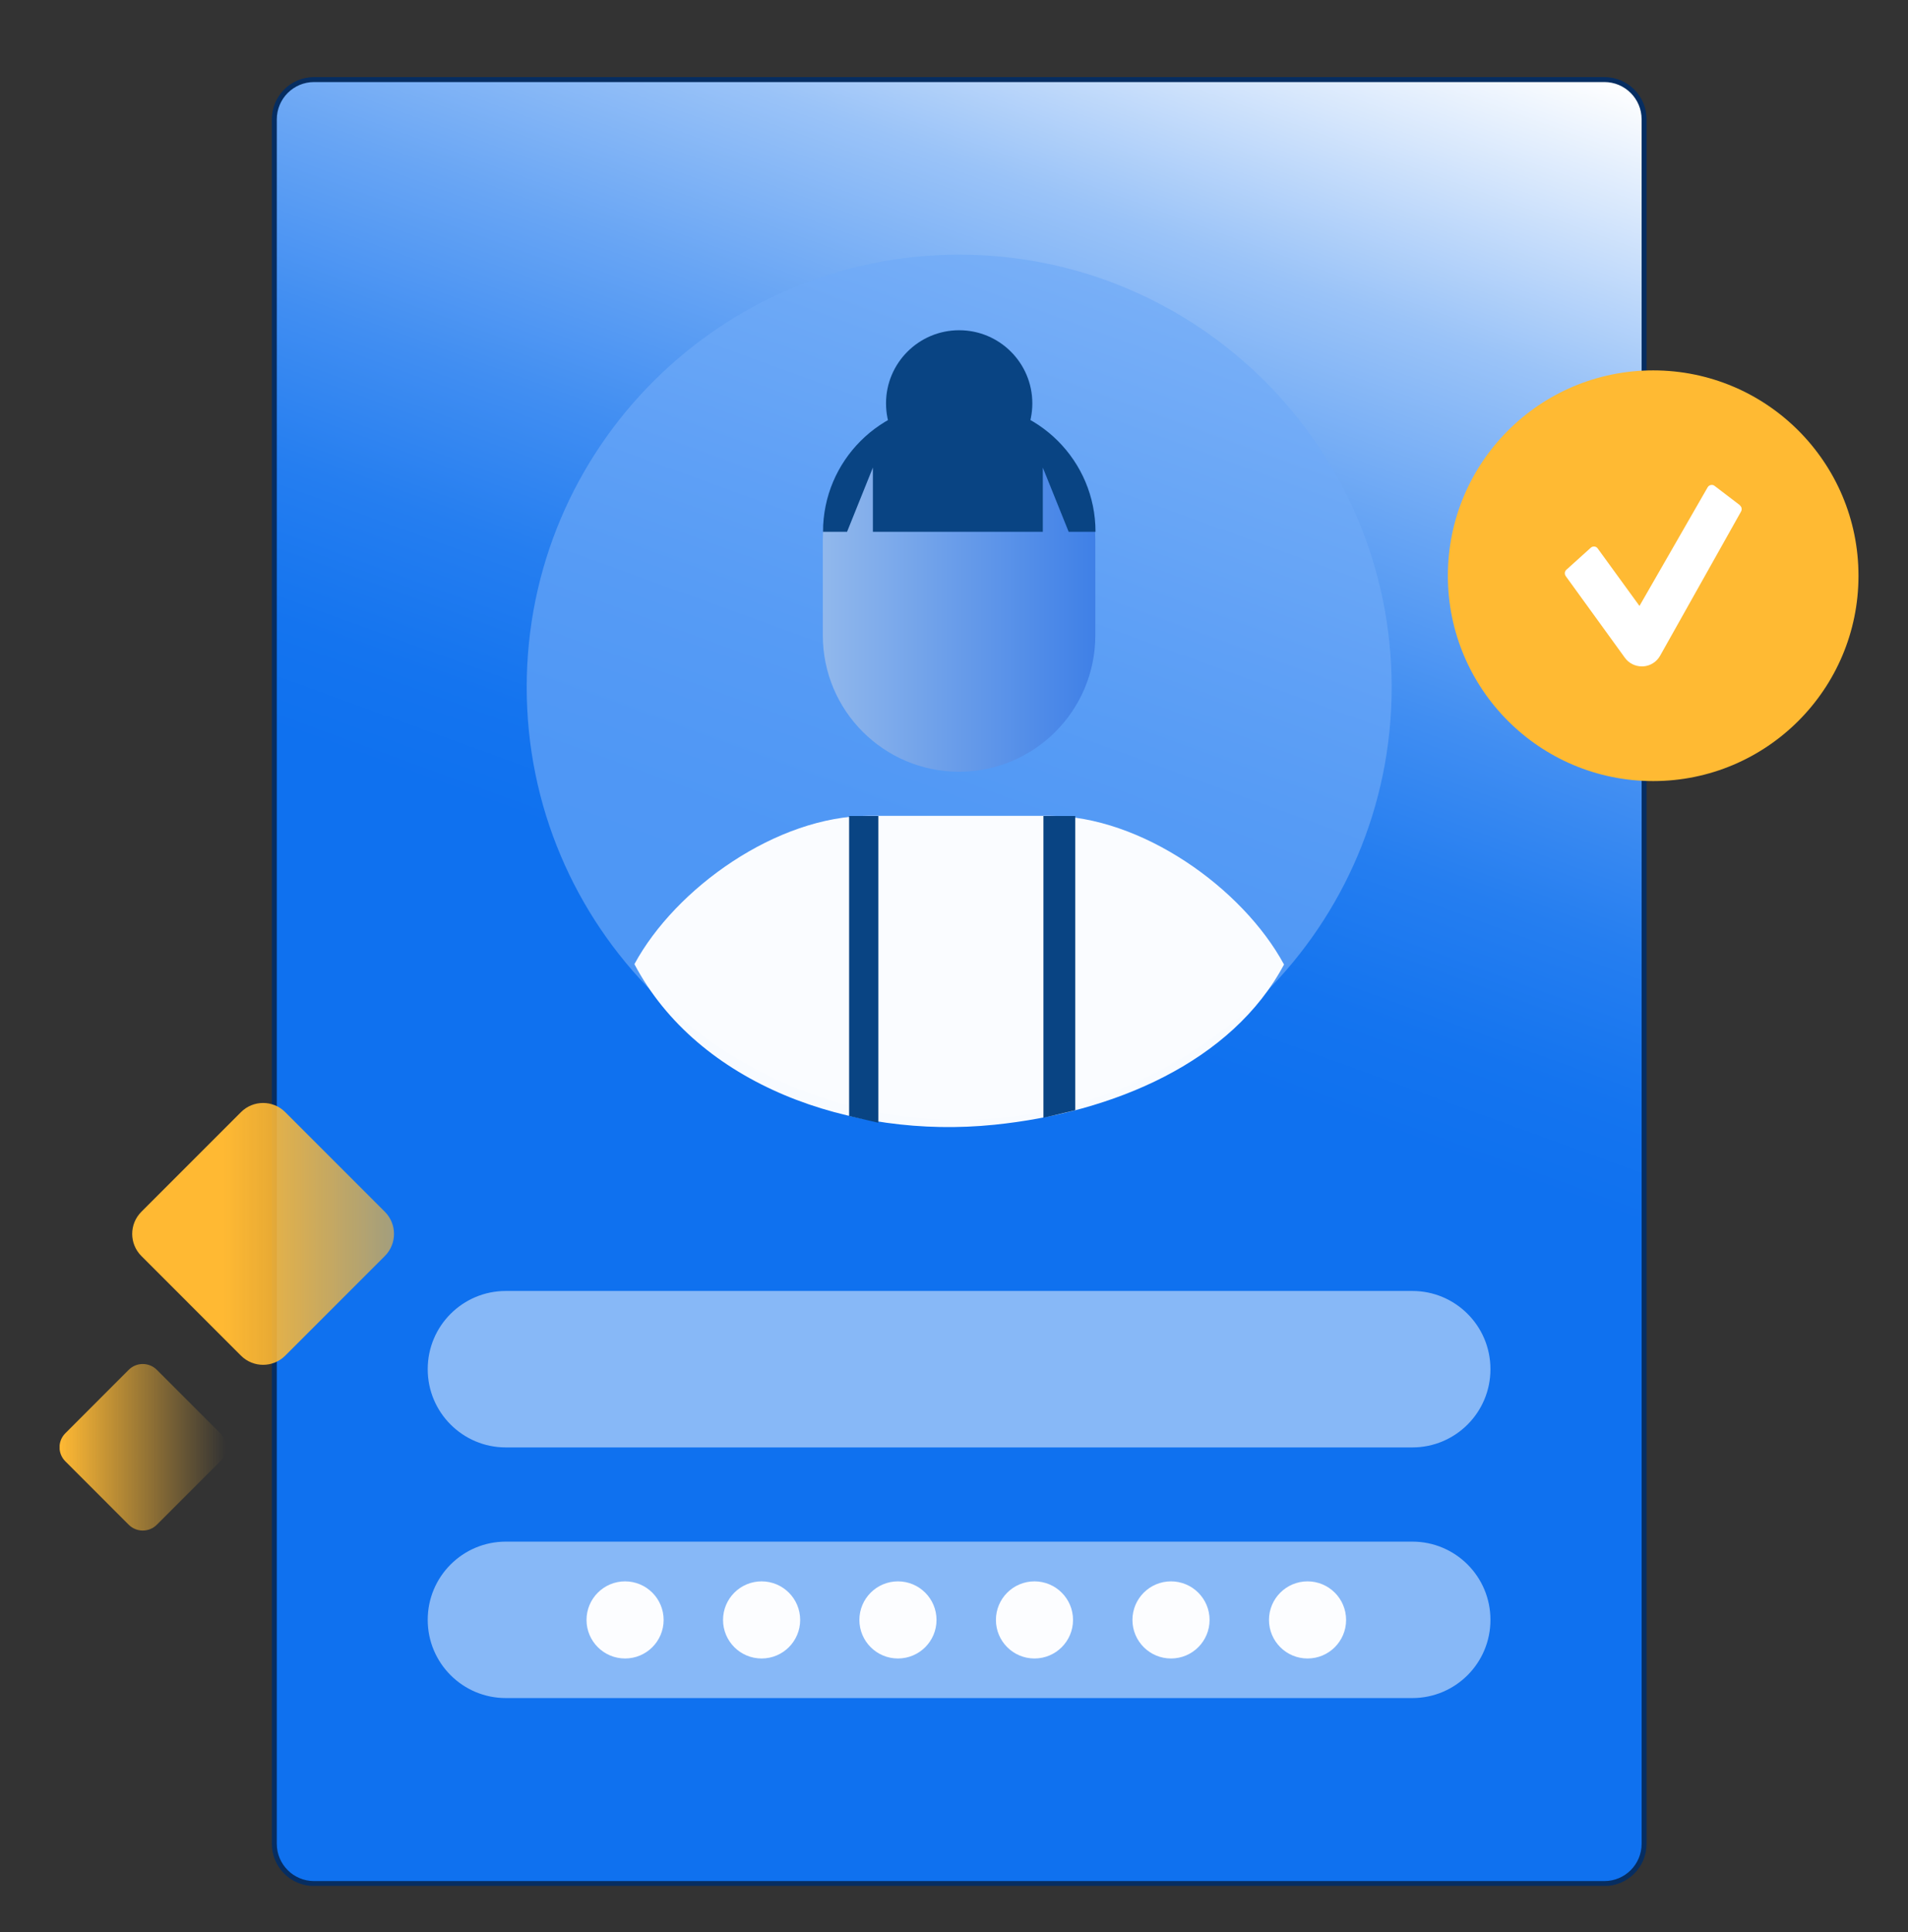 <svg width="80" height="81" viewBox="0 0 80 81" fill="none" xmlns="http://www.w3.org/2000/svg">
<rect x="0" y="0" width="80" height="81" fill="#333333" stroke="none"/>
<g clip-path="url(#clip0_1222_5327)">
<path d="M67.269 3.336H13.169C12.248 3.336 11.502 4.082 11.502 5.003V77.294C11.502 78.215 12.248 78.961 13.169 78.961H67.269C68.189 78.961 68.935 78.215 68.935 77.294V5.003C68.935 4.082 68.189 3.336 67.269 3.336Z" fill="url(#paint0_linear_1222_5327)" stroke="#062D61" stroke-width="0.208" stroke-miterlimit="10"/>
<path opacity="0.66" d="M40.217 46.942C50.232 46.942 58.351 38.824 58.351 28.809C58.351 18.794 50.232 10.676 40.217 10.676C30.203 10.676 22.084 18.794 22.084 28.809C22.084 38.824 30.203 46.942 40.217 46.942Z" fill="#6FAAF7"/>
<path opacity="0.97" d="M53.833 40.426C52.108 37.243 47.866 34.201 43.991 34.201H36.441C32.566 34.201 28.325 37.234 26.6 40.418C29.266 45.459 35.675 47.768 41.691 47.151C46.666 46.643 51.658 44.535 53.841 40.426H53.833Z" fill="white"/>
<path d="M45.925 22.627C45.925 19.47 43.367 16.91 40.212 16.91C37.058 16.91 34.5 19.47 34.5 22.627V26.635C34.5 29.792 37.058 32.352 40.212 32.352C43.367 32.352 45.925 29.792 45.925 26.635V22.627Z" fill="url(#paint1_linear_1222_5327)"/>
<path d="M43.724 22.294V19.602L44.808 22.294H45.933C45.933 19.319 43.525 16.91 40.55 16.91H39.891C36.916 16.91 34.508 19.319 34.508 22.294H35.516L36.599 19.602V22.294H43.733H43.724Z" fill="#094483"/>
<path d="M40.217 19.977C41.911 19.977 43.284 18.604 43.284 16.91C43.284 15.217 41.911 13.844 40.217 13.844C38.523 13.844 37.15 15.217 37.15 16.91C37.15 18.604 38.523 19.977 40.217 19.977Z" fill="#094483"/>
<path d="M45.083 46.542L43.75 46.859V34.209H45.083V46.542Z" fill="#094483"/>
<path d="M36.827 47.067L35.602 46.784V34.209H36.827V47.067Z" fill="#094483"/>
<path opacity="0.5" d="M59.217 54.119H21.209C19.4 54.119 17.934 55.585 17.934 57.394V57.403C17.934 59.211 19.4 60.678 21.209 60.678H59.217C61.026 60.678 62.492 59.211 62.492 57.403V57.394C62.492 55.585 61.026 54.119 59.217 54.119Z" fill="white"/>
<path opacity="0.5" d="M59.217 64.627H21.209C19.4 64.627 17.934 66.093 17.934 67.902V67.91C17.934 69.719 19.4 71.185 21.209 71.185H59.217C61.026 71.185 62.492 69.719 62.492 67.91V67.902C62.492 66.093 61.026 64.627 59.217 64.627Z" fill="white"/>
<path d="M69.315 32.744C74.07 32.744 77.924 28.89 77.924 24.136C77.924 19.381 74.07 15.527 69.315 15.527C64.561 15.527 60.707 19.381 60.707 24.136C60.707 28.89 64.561 32.744 69.315 32.744Z" fill="#FFBA33"/>
<path d="M72.95 21.186C73.025 21.244 73.05 21.352 73 21.444L69.608 27.486C69.458 27.752 69.191 27.919 68.891 27.936C68.875 27.936 68.858 27.936 68.841 27.936C68.558 27.936 68.291 27.802 68.125 27.569L65.65 24.152C65.591 24.069 65.6 23.952 65.675 23.886L66.7 22.961C66.783 22.886 66.925 22.894 66.991 22.994L68.741 25.402L71.6 20.427C71.658 20.327 71.8 20.294 71.891 20.369L72.95 21.177V21.186Z" fill="white"/>
<path d="M5.397 57.425L2.74 60.083C2.414 60.408 2.414 60.936 2.74 61.261L5.397 63.919C5.723 64.244 6.25 64.244 6.576 63.919L9.233 61.261C9.559 60.936 9.559 60.408 9.233 60.083L6.576 57.425C6.25 57.1 5.723 57.1 5.397 57.425Z" fill="url(#paint2_linear_1222_5327)"/>
<path opacity="0.97" d="M26.209 69.526C27.101 69.526 27.825 68.802 27.825 67.91C27.825 67.017 27.101 66.293 26.209 66.293C25.316 66.293 24.592 67.017 24.592 67.91C24.592 68.802 25.316 69.526 26.209 69.526Z" fill="white"/>
<path opacity="0.97" d="M31.933 69.526C32.826 69.526 33.55 68.802 33.55 67.91C33.55 67.017 32.826 66.293 31.933 66.293C31.04 66.293 30.316 67.017 30.316 67.91C30.316 68.802 31.04 69.526 31.933 69.526Z" fill="white"/>
<path opacity="0.97" d="M37.65 69.526C38.543 69.526 39.267 68.802 39.267 67.91C39.267 67.017 38.543 66.293 37.65 66.293C36.757 66.293 36.033 67.017 36.033 67.91C36.033 68.802 36.757 69.526 37.65 69.526Z" fill="white"/>
<path opacity="0.97" d="M43.374 69.526C44.267 69.526 44.991 68.802 44.991 67.91C44.991 67.017 44.267 66.293 43.374 66.293C42.482 66.293 41.758 67.017 41.758 67.91C41.758 68.802 42.482 69.526 43.374 69.526Z" fill="white"/>
<path opacity="0.97" d="M49.099 69.526C49.992 69.526 50.716 68.802 50.716 67.91C50.716 67.017 49.992 66.293 49.099 66.293C48.206 66.293 47.482 67.017 47.482 67.91C47.482 68.802 48.206 69.526 49.099 69.526Z" fill="white"/>
<path opacity="0.97" d="M54.824 69.526C55.717 69.526 56.44 68.802 56.44 67.91C56.44 67.017 55.717 66.293 54.824 66.293C53.931 66.293 53.207 67.017 53.207 67.91C53.207 68.802 53.931 69.526 54.824 69.526Z" fill="white"/>
</g>
<path d="M10.105 46.621L5.927 50.8C5.415 51.312 5.415 52.141 5.927 52.653L10.105 56.832C10.617 57.343 11.446 57.343 11.958 56.832L16.137 52.653C16.648 52.141 16.648 51.312 16.137 50.8L11.958 46.621C11.446 46.11 10.617 46.11 10.105 46.621Z" fill="url(#paint3_linear_1222_5327)"/>
<defs>
<linearGradient id="paint0_linear_1222_5327" x1="24.869" y1="83.319" x2="55.569" y2="-1.031" gradientUnits="userSpaceOnUse">
<stop offset="0.5" stop-color="#0F71EF"/>
<stop offset="0.55" stop-color="#1474EF"/>
<stop offset="0.62" stop-color="#257EF0"/>
<stop offset="0.69" stop-color="#418EF2"/>
<stop offset="0.77" stop-color="#68A5F4"/>
<stop offset="0.86" stop-color="#9AC3F8"/>
<stop offset="0.94" stop-color="#D5E6FC"/>
<stop offset="1" stop-color="white"/>
</linearGradient>
<linearGradient id="paint1_linear_1222_5327" x1="34.5" y1="24.635" x2="45.925" y2="24.635" gradientUnits="userSpaceOnUse">
<stop stop-color="#91B8EC"/>
<stop offset="1" stop-color="#3F80E7"/>
</linearGradient>
<linearGradient id="paint2_linear_1222_5327" x1="2.498" y1="60.675" x2="9.473" y2="60.675" gradientUnits="userSpaceOnUse">
<stop stop-color="#FFB933"/>
<stop offset="1" stop-color="#FFBC3B" stop-opacity="0"/>
</linearGradient>
<linearGradient id="paint3_linear_1222_5327" x1="9.369" y1="51.562" x2="27.869" y2="51.562" gradientUnits="userSpaceOnUse">
<stop stop-color="#FFB933"/>
<stop offset="1" stop-color="#FFBC3B" stop-opacity="0"/>
</linearGradient>
<clipPath id="clip0_1222_5327">
<rect width="75.425" height="75.833" fill="white" transform="translate(2.5 3.227)"/>
</clipPath>
</defs>
</svg>

